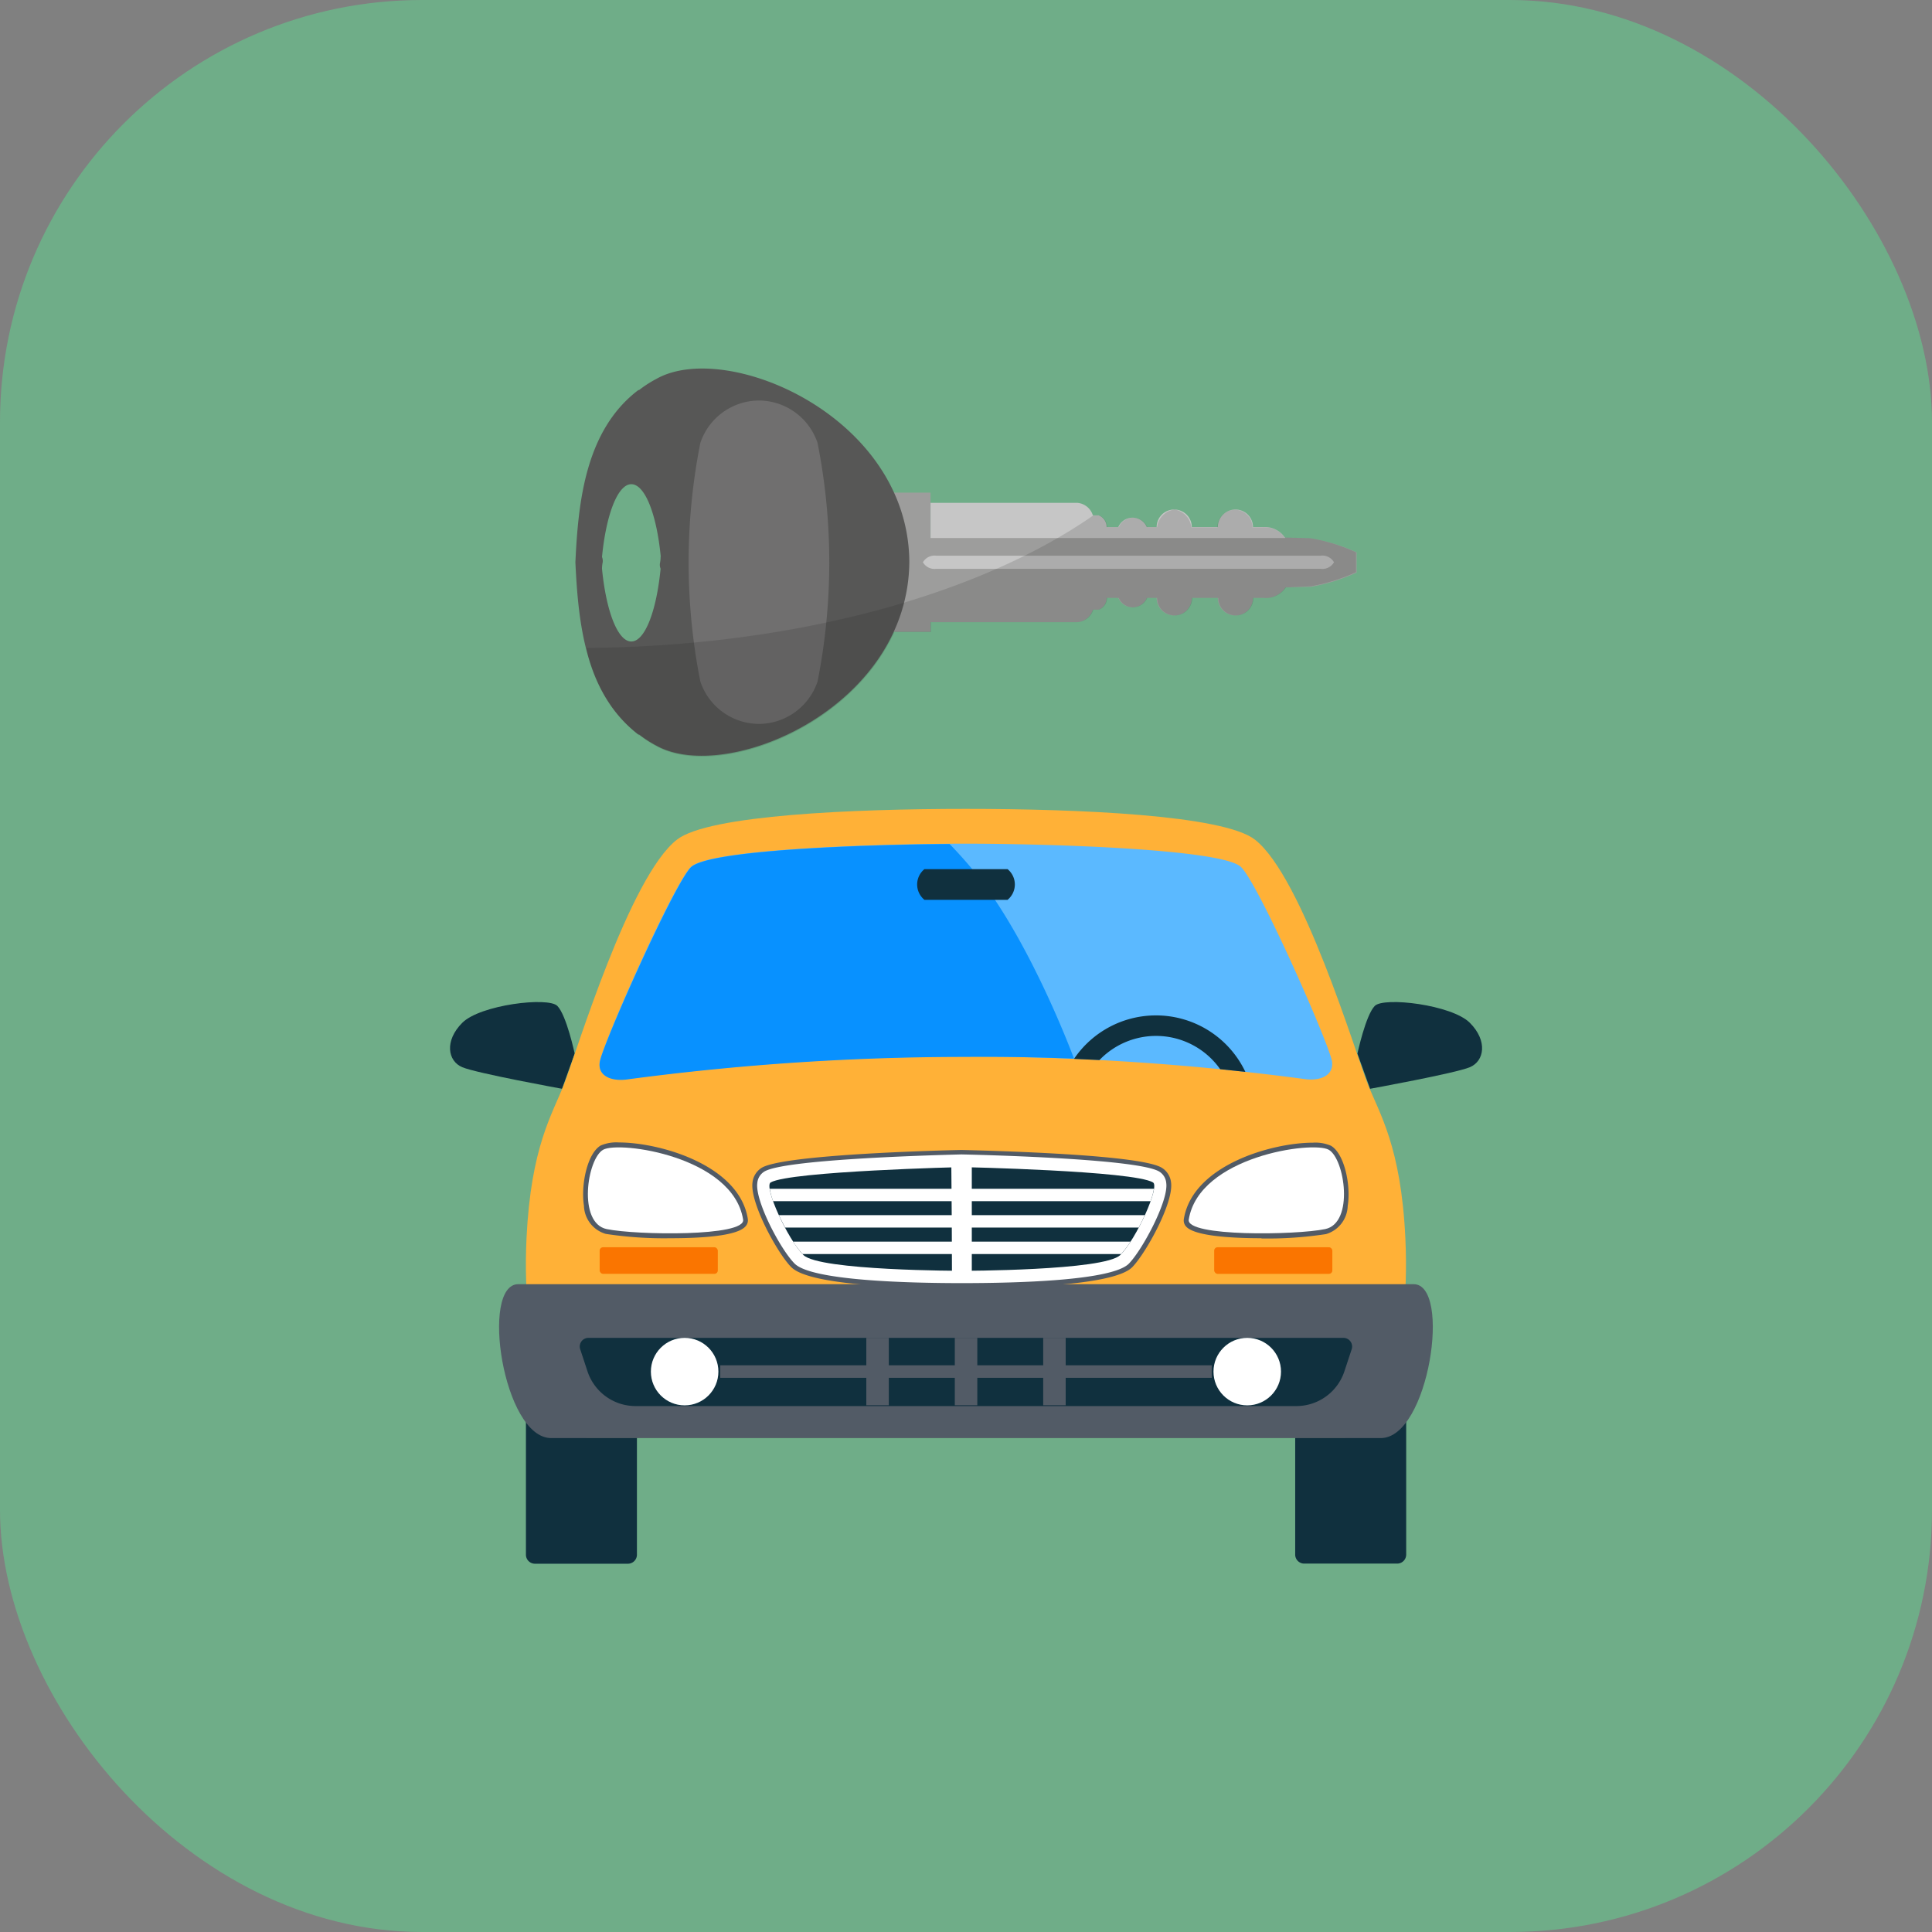 <svg xmlns="http://www.w3.org/2000/svg" viewBox="0 0 164.83 164.83">
  <rect x="0" y="0" width="164.83" height="164.83" fill="#808080" stroke="none"/>
  <defs>
    <style>
      .cls-1 {
        isolation: isolate;
      }

      .cls-2 {
        fill: #6fad88;
      }

      .cls-3 {
        fill: #10303e;
      }

      .cls-4 {
        fill: #ffb137;
      }

      .cls-5 {
        fill: #5bb9ff;
      }

      .cls-6 {
        fill: #525b66;
      }

      .cls-7 {
        fill: #fff;
      }

      .cls-8 {
        fill: #0891ff;
      }

      .cls-9 {
        fill: #fa7500;
      }

      .cls-10 {
        fill: #9d9d9c;
      }

      .cls-11 {
        fill: #c6c6c6;
      }

      .cls-12 {
        fill: #575756;
      }

      .cls-13 {
        fill: #706f6f;
      }

      .cls-14 {
        fill: #1d1d1b;
        opacity: 0.15;
        mix-blend-mode: multiply;
      }
    </style>
  </defs>
  <title>29</title>
  <g class="cls-1">
    <g id="_1" data-name="1">
      <rect class="cls-2" width="164.83" height="164.83" rx="36.01" ry="36.01"/>
      <g>
        <g>
          <path class="cls-3" d="M646.22,112.57s-0.7-3.28-1.48-4.07-6.57-.1-8.11,1.44-1.24,3.27,0,3.79,8.51,1.84,8.51,1.84Z" transform="translate(-597.19 -22.68)"/>
          <path class="cls-3" d="M708.44,137.15h7.93a0.77,0.77,0,0,1,.77.77v18.17a0,0,0,0,1,0,0h-9.47a0,0,0,0,1,0,0V137.91A0.77,0.77,0,0,1,708.44,137.15Z" transform="translate(827.64 270.55) rotate(180)"/>
          <path class="cls-3" d="M44.87,114.47h9.47a0,0,0,0,1,0,0v18.17a0.77,0.77,0,0,1-.77.77H45.64a0.77,0.77,0,0,1-.77-0.77V114.47A0,0,0,0,1,44.87,114.47Z"/>
          <path class="cls-4" d="M717.09,128.32c-0.37-7.85-2.22-10.64-3.23-13.21s-5.56-17.66-9.61-20.8c-2.71-2.1-15.11-2.62-24.65-2.62s-21.95.52-24.65,2.62c-4.05,3.14-8.57,18.11-9.61,20.8s-2.85,5.36-3.23,13.21c-0.48,10.13,2.35,17,5.23,17h64.52C714.74,145.32,717.57,138.45,717.09,128.32Z" transform="translate(-597.19 -22.68)"/>
          <path class="cls-3" d="M713,112.57s0.7-3.28,1.48-4.07,6.57-.1,8.11,1.44,1.24,3.27,0,3.79-8.51,1.84-8.51,1.84Z" transform="translate(-597.19 -22.68)"/>
          <path class="cls-5" d="M710.83,113.21c-0.33-1.67-6.21-15-7.75-16.55s-16.41-2-23.48-2-21.94.43-23.48,2-7.42,14.88-7.75,16.55c-0.22,1.14.82,1.69,2.19,1.55a218.43,218.43,0,0,1,58.08,0C710,114.89,711,114.35,710.83,113.21Z" transform="translate(-597.19 -22.68)"/>
          <path class="cls-3" d="M695.82,109.31a8.44,8.44,0,0,0-7,3.71l2.17,0.1a6.69,6.69,0,0,1,10.3.78l2.15,0.23A8.44,8.44,0,0,0,695.82,109.31Z" transform="translate(-597.19 -22.68)"/>
          <path class="cls-6" d="M717.79,132.24H641.41c-3.27,0-1.3,13.13,2.8,13.13H715C719.09,145.37,721.06,132.24,717.79,132.24Z" transform="translate(-597.19 -22.68)"/>
          <path class="cls-6" d="M654.38,128.32a32.9,32.9,0,0,1-5.51-.37,2.58,2.58,0,0,1-1.86-2.4c-0.28-1.79.29-4.48,1.43-5.14a3.35,3.35,0,0,1,1.55-.26c3.47,0,10.27,1.91,11,6.52a0.76,0.76,0,0,1-.19.63C660.09,128.15,656.91,128.32,654.38,128.32Z" transform="translate(-597.19 -22.68)"/>
          <path class="cls-7" d="M660.59,126.73c0.24,1.47-9.15,1.33-11.64.81s-1.67-6-.3-6.77S659.72,121.34,660.59,126.73Z" transform="translate(-597.19 -22.68)"/>
          <path class="cls-6" d="M704.82,128.32c-2.54,0-5.71-.18-6.44-1a0.76,0.76,0,0,1-.19-0.63c0.74-4.61,7.54-6.52,11-6.52a3.35,3.35,0,0,1,1.55.26c1.14,0.66,1.72,3.35,1.43,5.14a2.58,2.58,0,0,1-1.86,2.4,32.9,32.9,0,0,1-5.51.37h0Z" transform="translate(-597.19 -22.68)"/>
          <path class="cls-7" d="M698.61,126.73c-0.24,1.47,9.15,1.33,11.64.81s1.67-6,.3-6.77S699.48,121.34,698.61,126.73Z" transform="translate(-597.19 -22.68)"/>
          <path class="cls-3" d="M712.4,137.12a0.74,0.74,0,0,0-.6-0.3H647.4a0.74,0.74,0,0,0-.7,1l0.6,1.82a4.32,4.32,0,0,0,4.1,3H707.8a4.32,4.32,0,0,0,4.1-3l0.6-1.82A0.74,0.74,0,0,0,712.4,137.12Z" transform="translate(-597.19 -22.68)"/>
          <rect class="cls-6" x="81.46" y="114.14" width="1.92" height="5.75"/>
          <rect class="cls-6" x="61.45" y="116.48" width="41.93" height="1.07"/>
          <rect class="cls-6" x="89" y="114.14" width="1.92" height="5.75"/>
          <path class="cls-8" d="M688.82,113s-3.78-10.29-8.7-16.19c-0.62-.74-1.26-1.45-1.91-2.12-7.46.05-20.65,0.51-22.09,2s-7.42,14.88-7.75,16.55c-0.22,1.14.82,1.69,2.19,1.55a217.77,217.77,0,0,1,29-1.94C682.9,112.82,686,112.89,688.82,113Z" transform="translate(-597.19 -22.68)"/>
          <rect class="cls-6" x="671.1" y="136.82" width="1.92" height="5.75" transform="translate(746.93 256.71) rotate(180)"/>
          <circle class="cls-7" cx="58.41" cy="117.02" r="2.88"/>
          <circle class="cls-7" cx="106.41" cy="117.02" r="2.88"/>
          <path class="cls-6" d="M679.25,132.57c-5.83,0-13.08-.31-14.55-1.78-1.18-1.18-3.54-5.5-3.31-7.22a1.68,1.68,0,0,1,.82-1.28c1.79-1,12.49-1.4,17-1.5,4.55,0.11,15.28.47,17.07,1.5a1.68,1.68,0,0,1,.82,1.28c0.23,1.72-2.13,6-3.31,7.22C692.33,132.26,685.08,132.57,679.25,132.57Z" transform="translate(-597.19 -22.68)"/>
          <path class="cls-7" d="M679.25,132.15c-4.7,0-12.81-.22-14.26-1.66-1.23-1.23-3.39-5.37-3.19-6.87a1.27,1.27,0,0,1,.62-1c1.75-1,13.3-1.36,16.8-1.45,3.55,0.08,15.1.44,16.85,1.45a1.27,1.27,0,0,1,.62,1c0.2,1.49-2,5.64-3.19,6.87C692.06,131.94,684,132.15,679.25,132.15Z" transform="translate(-597.19 -22.68)"/>
          <path class="cls-3" d="M695.56,123.56c-1.66-1-16.31-1.31-16.31-1.31s-14.65.35-16.31,1.31c-0.6.35,1.44,4.84,2.79,6.19s13.52,1.35,13.52,1.35,12.16,0,13.52-1.35S696.16,123.91,695.56,123.56Z" transform="translate(-597.19 -22.68)"/>
          <path class="cls-7" d="M695.64,124.1H662.86a5.84,5.84,0,0,0,.29,1.06h32.2A5.84,5.84,0,0,0,695.64,124.1Z" transform="translate(-597.19 -22.68)"/>
          <path class="cls-7" d="M664.17,127.41h30.17c0.19-.35.36-0.71,0.52-1.06H663.64C663.8,126.71,664,127.06,664.17,127.41Z" transform="translate(-597.19 -22.68)"/>
          <path class="cls-7" d="M678.41,132h1.69c0-3.36,0-6.79,0-10.16h-1.75C678.39,125.18,678.4,128.61,678.41,132Z" transform="translate(-597.19 -22.68)"/>
          <path class="cls-7" d="M665.66,129.67h27.18a7.55,7.55,0,0,0,.8-1.06H664.86A7.57,7.57,0,0,0,665.66,129.67Z" transform="translate(-597.19 -22.68)"/>
          <path class="cls-3" d="M683.15,96.83h-7.09a1.69,1.69,0,0,0,0,2.62h7.09A1.69,1.69,0,0,0,683.15,96.83Z" transform="translate(-597.19 -22.68)"/>
          <rect class="cls-9" x="103.59" y="106.41" width="10.08" height="2.27" rx="0.29" ry="0.29"/>
          <rect class="cls-9" x="648.34" y="129.09" width="10.08" height="2.27" rx="0.29" ry="0.29" transform="translate(709.58 237.77) rotate(180)"/>
        </g>
        <g>
          <g>
            <g>
              <path class="cls-10" d="M671.82,76.58h4.76V75.76h12.53a1.52,1.52,0,0,0,1.32-1.07h0.5a1.07,1.07,0,0,0,.67-1h1a1.32,1.32,0,0,0,2.43,0h0.84a1.49,1.49,0,1,0,3,0h2.22a1.49,1.49,0,1,0,3,0h0.86a2.05,2.05,0,0,0,1.91-.89l2.19-.06a15.74,15.74,0,0,0,3.88-1.21V69.8A15.73,15.73,0,0,0,709,68.6l-2.19-.06v0H676.58V64.71h-4.76V76.58Z" transform="translate(-597.19 -22.68)"/>
              <path class="cls-11" d="M704.95,67.65h-0.86a1.49,1.49,0,1,0-3,0h-2.22a1.49,1.49,0,1,0-3,0h-0.84a1.32,1.32,0,0,0-2.43,0h-1a1.07,1.07,0,0,0-.67-1h-0.5a1.52,1.52,0,0,0-1.32-1.07H676.58v3h30.26v0A2.07,2.07,0,0,0,704.95,67.65Z" transform="translate(-597.19 -22.68)"/>
            </g>
            <path class="cls-11" d="M711,70.65a1.14,1.14,0,0,1-1.13.56H677.06a1.14,1.14,0,0,1-1.13-.56,1.14,1.14,0,0,1,1.13-.56h32.78A1.14,1.14,0,0,1,711,70.65Z" transform="translate(-597.19 -22.68)"/>
            <path class="cls-12" d="M653.2,55a10.19,10.19,0,0,0-.94.56c-0.19.13-.37,0.26-0.55,0.4l-0.06,0c-4.55,3.45-5.13,9.63-5.37,14.69,0.24,5.06.81,11.23,5.37,14.69l0.06,0c0.18,0.14.36,0.27,0.55,0.4a10.19,10.19,0,0,0,.94.56c6,3.32,21.48-3.25,21.57-15.69C674.68,58.2,659.18,51.63,653.2,55Zm0.35,15.2q0,0.25-.05.5t0.05,0.5c-0.35,3.61-1.34,6.21-2.5,6.21s-2.15-2.6-2.5-6.21q0-.25.05-0.5t-0.05-.5c0.35-3.61,1.34-6.21,2.5-6.21S653.21,66.54,653.56,70.15Z" transform="translate(-597.19 -22.68)"/>
            <path class="cls-13" d="M667.94,70.65a52.28,52.28,0,0,1-1,10.17,5.3,5.3,0,0,1-5,3.62h0a5.3,5.3,0,0,1-5-3.62,52.27,52.27,0,0,1,0-20.35,5.3,5.3,0,0,1,5-3.62h0a5.3,5.3,0,0,1,5,3.62A52.28,52.28,0,0,1,667.94,70.65Z" transform="translate(-597.19 -22.68)"/>
          </g>
          <path class="cls-14" d="M697.4,66.15a1.72,1.72,0,0,0-1.49,1.5h-0.84a1.32,1.32,0,0,0-2.43,0h-1a1.07,1.07,0,0,0-.67-1h-0.5l0,0c-9.67,6.74-25.42,11.17-43.26,11.31a12.78,12.78,0,0,0,4.48,7.45l0.06,0c0.18,0.14.36,0.27,0.55,0.4a10.15,10.15,0,0,0,.94.56c4.94,2.74,16.37-1.27,20.25-9.76h3.13V75.76h12.53a1.52,1.52,0,0,0,1.32-1.07h0.5a1.07,1.07,0,0,0,.67-1h1a1.32,1.32,0,0,0,2.43,0h0.84a1.49,1.49,0,1,0,3,0h2.22a1.49,1.49,0,1,0,3,0h0.86a2.05,2.05,0,0,0,1.91-.89L709,72.7a15.74,15.74,0,0,0,3.88-1.21V69.8A15.74,15.74,0,0,0,709,68.6l-2.19-.06v0a2.07,2.07,0,0,0-1.9-.87h-0.86a1.49,1.49,0,1,0-3,0h-2.22A1.72,1.72,0,0,0,697.4,66.15Z" transform="translate(-597.19 -22.68)"/>
        </g>
      </g>
    </g>
  </g>
</svg>
